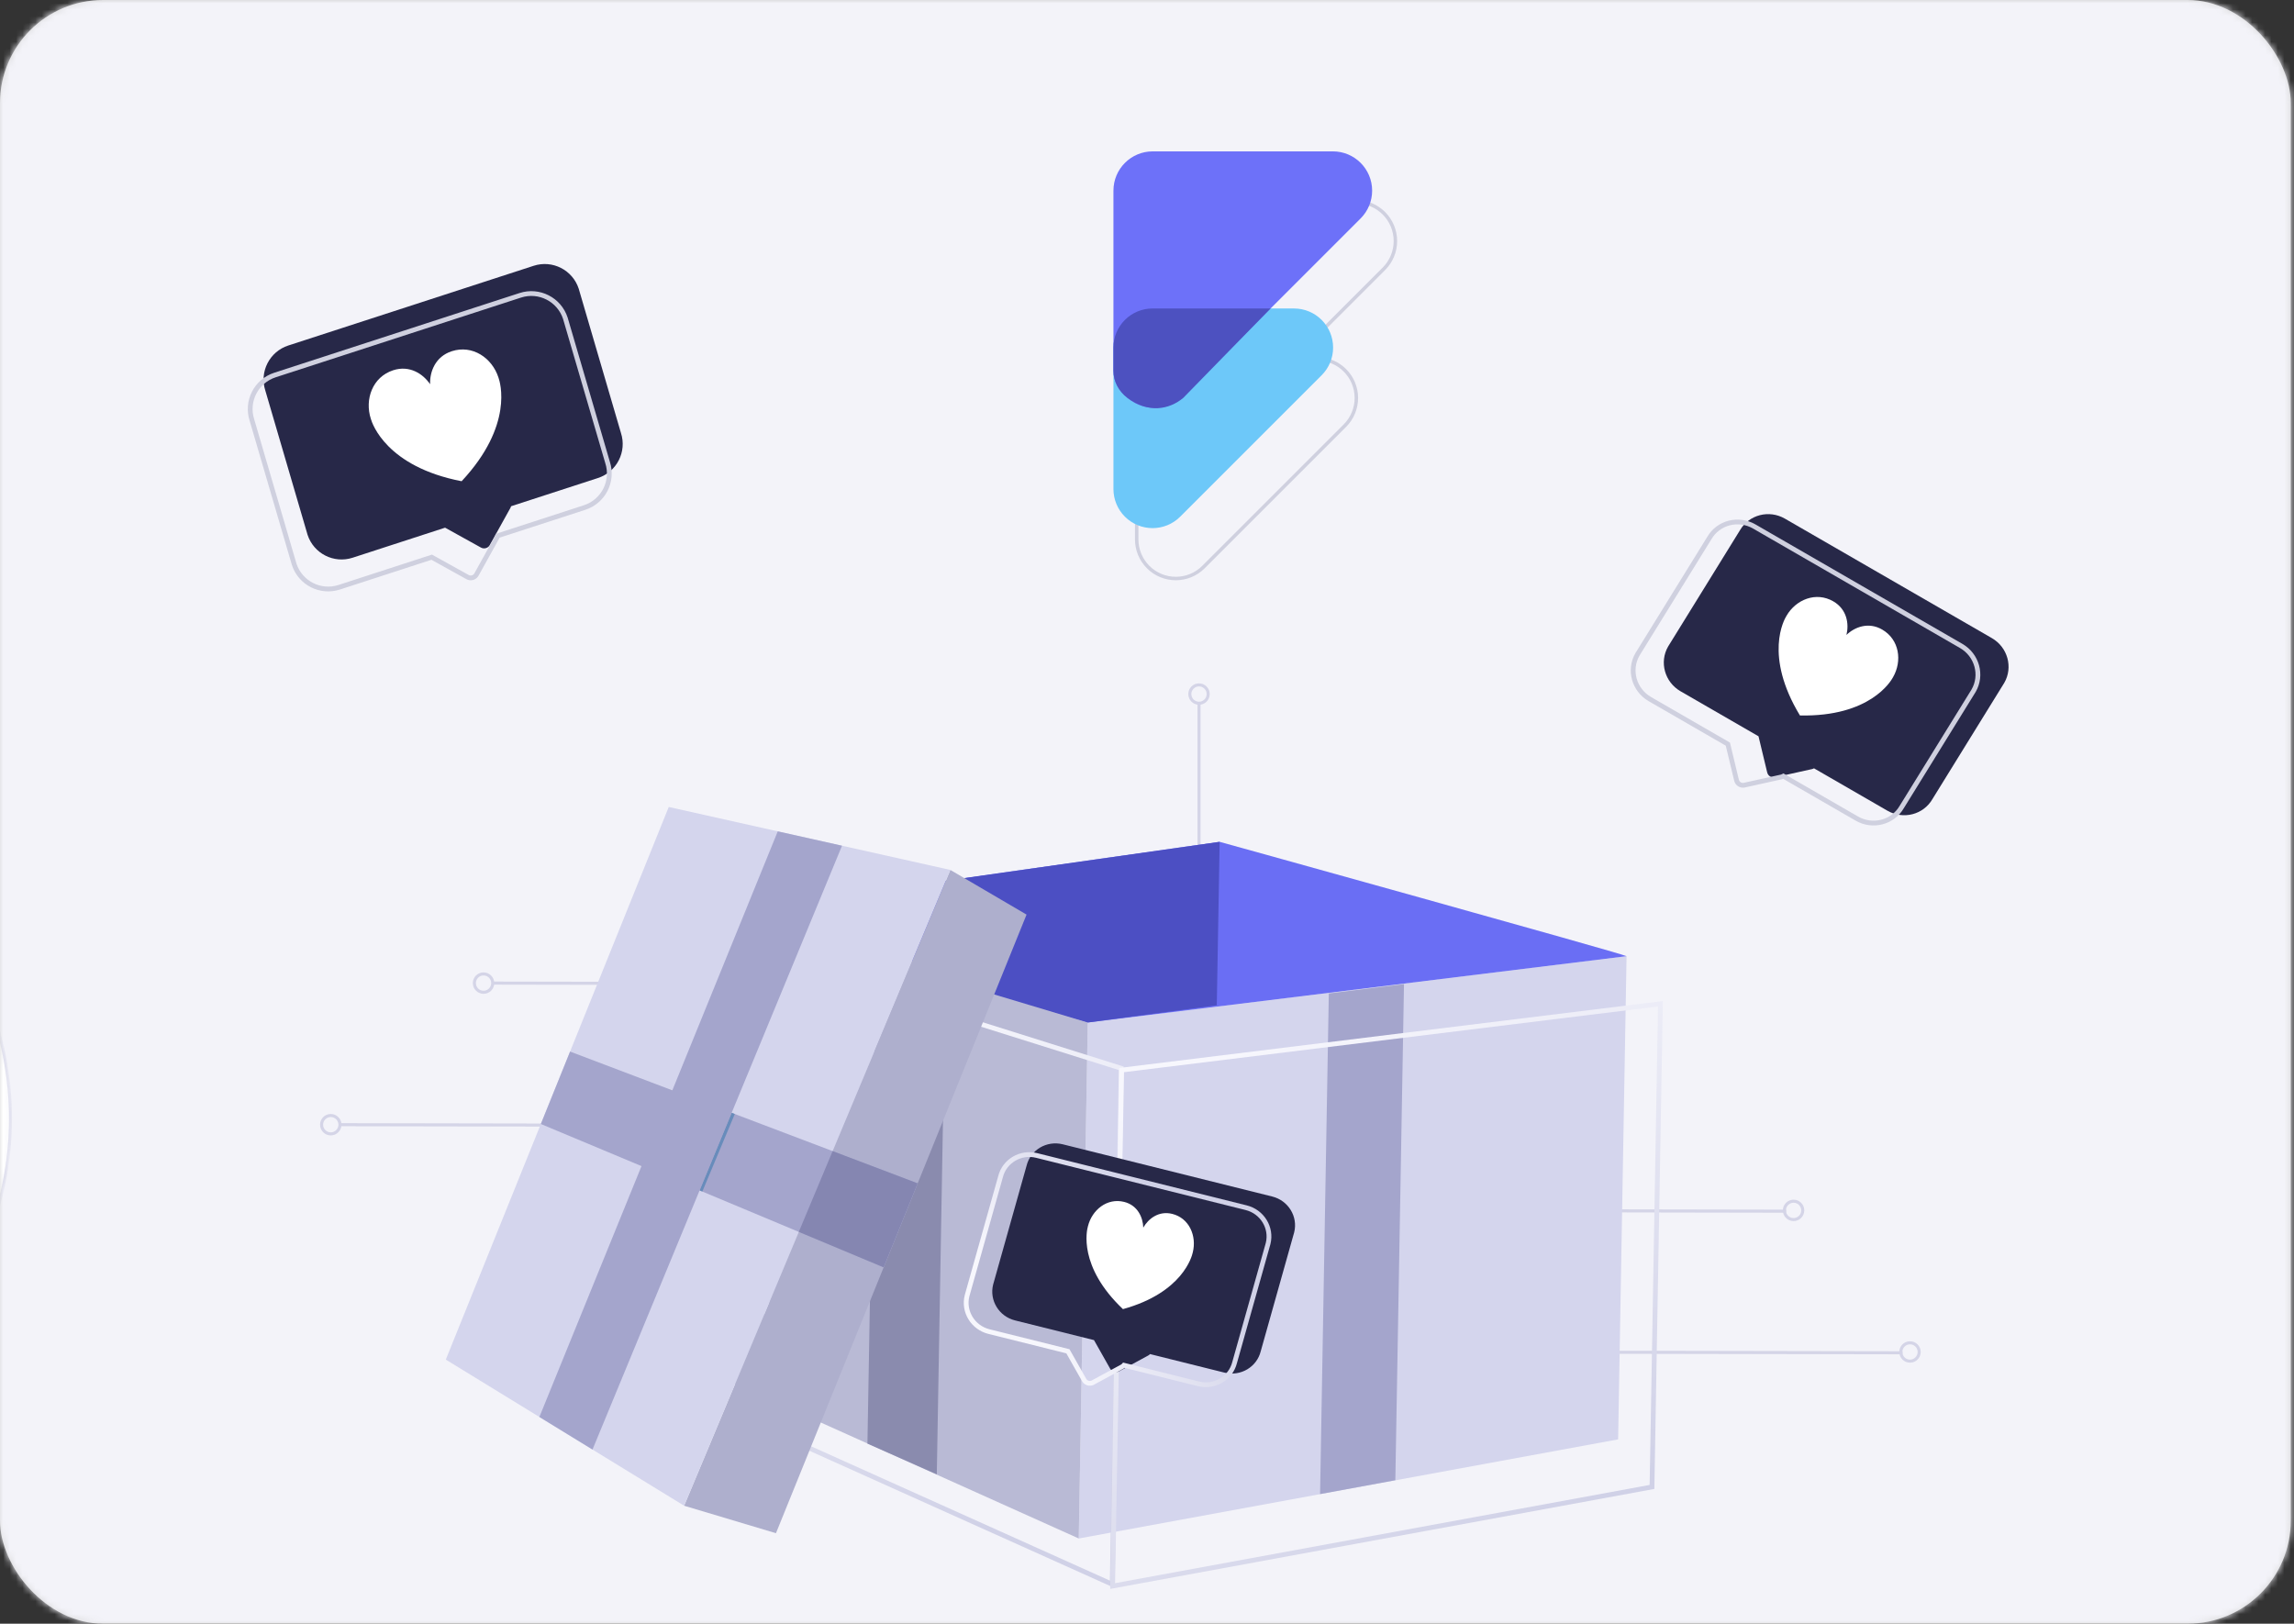 <svg width="356" height="252" viewBox="0 0 356 252" fill="none" xmlns="http://www.w3.org/2000/svg">
<rect x="0" y="0" width="356" height="252" fill="#333333" stroke="none"/>
<rect width="355.5" height="252" rx="16" fill="#D8D8D8"/>
<mask id="mask0" mask-type="alpha" maskUnits="userSpaceOnUse" x="0" y="0" width="356" height="252">
<rect width="355.5" height="252" rx="16" fill="white"/>
</mask>
<g mask="url(#mask0)">
<mask id="mask1" mask-type="alpha" maskUnits="userSpaceOnUse" x="-129" y="0" width="646" height="253">
<path d="M495.332 0H-108.182C-119.679 0 -129 9.321 -129 20.818V232.182C-129 243.679 -119.679 253 -108.182 253H495.332C506.829 253 516.15 243.679 516.15 232.182V20.818C516.15 9.321 506.829 0 495.332 0Z" fill="white"/>
</mask>
<g mask="url(#mask1)">
<path d="M495.332 0H-108.182C-119.679 0 -129 9.321 -129 20.818V232.182C-129 243.679 -119.679 253 -108.182 253H495.332C506.829 253 516.15 243.679 516.15 232.182V20.818C516.15 9.321 506.829 0 495.332 0Z" fill="#F3F3F9"/>
<path d="M187.496 107.72C187.496 108.507 186.858 109.145 186.071 109.145C185.284 109.145 184.646 108.507 184.646 107.72C184.646 106.933 185.284 106.295 186.071 106.295C186.858 106.295 187.496 106.933 187.496 107.72Z" stroke="#D4D4E7" stroke-width="0.475"/>
<path d="M186.072 109.146V142.156" stroke="#D4D4E7" stroke-width="0.475"/>
<path d="M187.497 143.581C187.497 144.368 186.859 145.006 186.072 145.006C185.285 145.006 184.647 144.368 184.647 143.581C184.647 142.794 185.285 142.156 186.072 142.156C186.859 142.156 187.497 142.794 187.497 143.581Z" stroke="#D4D4E7" stroke-width="0.475"/>
<path d="M207.036 186.43C207.823 186.43 208.461 187.068 208.461 187.855C208.461 188.642 207.823 189.28 207.036 189.28C206.249 189.28 205.611 188.642 205.611 187.855C205.611 187.068 206.249 186.43 207.036 186.43Z" stroke="#D4D4E7" stroke-width="0.475"/>
<path d="M208.462 187.855L277.175 187.979" stroke="#D4D4E7" stroke-width="0.475"/>
<path d="M278.339 186.43C279.126 186.43 279.764 187.068 279.764 187.855C279.764 188.642 279.126 189.28 278.339 189.28C277.552 189.28 276.914 188.642 276.914 187.855C276.914 187.068 277.552 186.43 278.339 186.43Z" stroke="#D4D4E7" stroke-width="0.475"/>
<path d="M75.041 151.154C75.828 151.154 76.466 151.792 76.466 152.579C76.466 153.366 75.828 154.004 75.041 154.004C74.254 154.004 73.616 153.366 73.616 152.579C73.616 151.792 74.254 151.154 75.041 151.154Z" stroke="#D4D4E7" stroke-width="0.475"/>
<path d="M76.467 152.579L145.18 152.703" stroke="#D4D4E7" stroke-width="0.475"/>
<path d="M146.344 151.155C147.131 151.155 147.769 151.793 147.769 152.579C147.769 153.366 147.131 154.004 146.344 154.004C145.557 154.004 144.919 153.366 144.919 152.579C144.919 151.793 145.557 151.155 146.344 151.155Z" stroke="#D4D4E7" stroke-width="0.475"/>
<path d="M225.107 208.405C225.894 208.405 226.531 209.043 226.531 209.83C226.531 210.617 225.894 211.255 225.107 211.255C224.32 211.255 223.682 210.617 223.682 209.83C223.682 209.043 224.32 208.405 225.107 208.405Z" stroke="#D4D4E7" stroke-width="0.475"/>
<path d="M226.53 209.83L295.243 209.954" stroke="#D4D4E7" stroke-width="0.475"/>
<path d="M296.408 208.405C297.195 208.405 297.833 209.043 297.833 209.83C297.833 210.617 297.195 211.255 296.408 211.255C295.621 211.255 294.983 210.617 294.983 209.83C294.983 209.043 295.621 208.405 296.408 208.405Z" stroke="#D4D4E7" stroke-width="0.475"/>
<path d="M51.332 173.129C52.119 173.129 52.757 173.767 52.757 174.554C52.757 175.341 52.119 175.979 51.332 175.979C50.545 175.979 49.907 175.341 49.907 174.554C49.907 173.767 50.545 173.129 51.332 173.129Z" stroke="#D4D4E7" stroke-width="0.475"/>
<path d="M52.757 174.554L121.47 174.678" stroke="#D4D4E7" stroke-width="0.475"/>
<path d="M122.634 173.129C123.421 173.129 124.059 173.767 124.059 174.554C124.059 175.341 123.421 175.979 122.634 175.979C121.847 175.979 121.209 175.341 121.209 174.554C121.209 173.767 121.847 173.129 122.634 173.129Z" stroke="#D4D4E7" stroke-width="0.475"/>
<path fill-rule="evenodd" clip-rule="evenodd" d="M252.422 148.403L251.113 223.393L167.41 238.776L168.808 158.695L252.422 148.403Z" fill="#D4D5ED"/>
<path fill-rule="evenodd" clip-rule="evenodd" d="M252.421 148.403C251.841 148.002 189.274 130.653 189.274 130.653L111.915 141.642L168.807 158.695L252.421 148.403Z" fill="#6A6EF4"/>
<path fill-rule="evenodd" clip-rule="evenodd" d="M167.41 238.776L113.48 214.529L114.751 141.691L168.807 158.695L167.41 238.776Z" fill="#B9BAD5"/>
<path fill-rule="evenodd" clip-rule="evenodd" d="M172.605 245.886L118.675 221.639L119.946 148.801L174.003 165.805L172.605 245.886Z" stroke="url(#paint0_linear)" stroke-width="0.742"/>
<path fill-rule="evenodd" clip-rule="evenodd" d="M189.274 130.653L188.831 156.024L168.807 158.695L111.915 141.642L189.274 130.653Z" fill="#4C4FC3"/>
<path fill-rule="evenodd" clip-rule="evenodd" d="M206.215 154.187L204.859 231.884L216.539 229.734L217.883 152.737L206.215 154.187Z" fill="#A4A5CC"/>
<path fill-rule="evenodd" clip-rule="evenodd" d="M256.37 230.775L172.667 246.158L174.064 166.077L257.679 155.786L256.37 230.775Z" stroke="url(#paint1_linear)" stroke-width="0.742"/>
<path fill-rule="evenodd" clip-rule="evenodd" d="M135.972 146.351L134.615 224.049L145.38 228.819L146.724 151.822L135.972 146.351Z" fill="#8A8BAE"/>
<path fill-rule="evenodd" clip-rule="evenodd" d="M159.307 141.947L147.481 135.016L106.17 233.692L120.419 237.956L159.307 141.947Z" fill="#AEAFCD"/>
<path fill-rule="evenodd" clip-rule="evenodd" d="M147.481 135.016L103.78 125.244L69.183 211.012L106.17 233.692L147.481 135.016Z" fill="#D4D5ED"/>
<path fill-rule="evenodd" clip-rule="evenodd" d="M83.932 174.446L137.129 196.699L142.412 183.657L88.468 163.204L83.932 174.446Z" fill="#A4A5CC"/>
<path fill-rule="evenodd" clip-rule="evenodd" d="M137.13 196.699L123.963 191.191L129.213 178.652L142.413 183.657L137.13 196.699Z" fill="#8586B1"/>
<path fill-rule="evenodd" clip-rule="evenodd" d="M108.993 184.93L108.574 184.755L108.567 184.751L113.542 172.711L114.031 172.896L108.993 184.93Z" fill="#688CBB"/>
<path fill-rule="evenodd" clip-rule="evenodd" d="M99.554 180.993L99.318 180.883L99.558 180.983L99.554 180.993ZM104.338 169.221L103.849 169.036L103.851 169.031L104.34 169.217L104.338 169.221Z" fill="#D9BB63"/>
<path fill-rule="evenodd" clip-rule="evenodd" d="M120.698 129.027L83.705 219.918L91.95 224.973L130.672 131.257L120.698 129.027Z" fill="#A4A5CC"/>
<path fill-rule="evenodd" clip-rule="evenodd" d="M204.422 55.699C207.774 55.699 210.491 58.416 210.491 61.767C210.491 63.377 209.852 64.921 208.714 66.059L186.762 88.01C184.392 90.38 180.55 90.38 178.18 88.01C177.042 86.872 176.402 85.328 176.402 83.719L176.402 37.411C176.402 34.044 179.132 31.315 182.498 31.315H210.453C213.82 31.315 216.549 34.044 216.549 37.411C216.549 39.028 215.907 40.578 214.763 41.721L200.786 55.699H204.422Z" stroke="#CFD0DF" stroke-width="0.536"/>
<path d="M178.862 47.877H200.813C204.165 47.877 206.882 50.594 206.882 53.946C206.882 55.555 206.242 57.099 205.104 58.237L183.153 80.188C180.783 82.558 176.941 82.558 174.57 80.188C173.432 79.05 172.793 77.507 172.793 75.897V53.946C172.793 50.594 175.51 47.877 178.862 47.877Z" fill="#6DC8F9"/>
<path d="M178.888 23.493H206.843C210.209 23.493 212.938 26.222 212.938 29.589C212.938 31.205 212.296 32.756 211.153 33.899L183.198 61.854C180.734 63.923 176.978 63.777 174.597 61.397C173.454 60.253 172.792 59.16 172.792 57.543V29.589C172.792 26.222 175.521 23.493 178.888 23.493Z" fill="#6D71F9"/>
<path d="M197.176 47.877L183.623 61.758C181.457 63.563 178.227 64.189 174.959 61.758C173.576 60.729 172.793 59.16 172.793 57.544V53.946C172.793 50.594 175.51 47.877 178.862 47.877H197.176Z" fill="#4D51C0"/>
<path fill-rule="evenodd" clip-rule="evenodd" d="M44.74 53.623C41.824 54.57 40.229 57.701 41.176 60.617L47.728 82.995C48.675 85.91 51.806 87.506 54.722 86.559L69.07 81.896L74.634 84.981C75.097 85.238 75.672 85.096 75.966 84.668L76.017 84.585L79.225 78.799C79.266 78.724 79.297 78.646 79.318 78.567L92.799 74.187C95.715 73.24 97.311 70.108 96.363 67.192L89.812 44.814C88.864 41.898 85.733 40.303 82.817 41.251L44.74 53.623Z" fill="#272848"/>
<path fill-rule="evenodd" clip-rule="evenodd" d="M42.664 58.205C39.748 59.152 38.153 62.283 39.1 65.199L45.651 87.576C46.599 90.492 49.73 92.088 52.646 91.141L66.994 86.478L72.558 89.563C73.02 89.82 73.596 89.678 73.89 89.25L73.941 89.167L77.149 83.38C77.19 83.306 77.221 83.228 77.242 83.149L90.723 78.769C93.639 77.822 95.234 74.69 94.287 71.774L87.736 49.396C86.788 46.48 83.657 44.885 80.741 45.833L42.664 58.205Z" stroke="#CFD0DF" stroke-width="0.742"/>
<path fill-rule="evenodd" clip-rule="evenodd" d="M57.567 65.059L57.551 65.011C56.566 61.979 57.802 58.508 61.019 57.463C63.574 56.633 65.667 58.035 66.747 59.632C66.677 57.706 67.55 55.341 70.106 54.511C73.322 53.466 76.362 55.547 77.347 58.578L77.363 58.627C77.596 59.28 79.758 65.998 71.641 74.684L71.642 74.685L71.638 74.686L71.638 74.686L71.634 74.687L71.634 74.688L71.634 74.686C59.962 72.431 57.762 65.725 57.567 65.059Z" fill="white"/>
<path fill-rule="evenodd" clip-rule="evenodd" d="M276.996 80.495C274.537 79.075 271.414 79.881 270.02 82.297L258.87 100.341C257.475 102.757 258.338 105.865 260.797 107.285L272.898 114.271L274.246 119.882C274.368 120.39 274.852 120.717 275.36 120.654L275.455 120.638L281.226 119.36C281.232 119.359 281.238 119.357 281.244 119.356C281.342 119.332 281.433 119.295 281.516 119.247L292.91 125.826C295.369 127.245 298.493 126.438 299.888 124.023L311.038 105.979C312.432 103.563 311.569 100.455 309.11 99.035L276.996 80.495Z" fill="#272848"/>
<path fill-rule="evenodd" clip-rule="evenodd" d="M272.24 81.711C269.78 80.291 266.658 81.098 265.263 83.514L254.113 101.558C252.718 103.973 253.581 107.082 256.04 108.502L268.141 115.488L269.489 121.099C269.611 121.607 270.095 121.934 270.603 121.871L270.699 121.855L276.469 120.577C276.475 120.575 276.481 120.574 276.487 120.573C276.585 120.549 276.676 120.512 276.759 120.464L288.153 127.042C290.613 128.462 293.736 127.655 295.131 125.24L306.281 107.195C307.676 104.78 306.812 101.672 304.353 100.252L272.24 81.711Z" stroke="#CFD0DF" stroke-width="0.742"/>
<path fill-rule="evenodd" clip-rule="evenodd" d="M277.224 95.608L277.247 95.568C278.701 93.051 281.816 91.777 284.501 93.327C286.634 94.559 286.967 96.835 286.546 98.543C287.811 97.323 289.953 96.475 292.086 97.706C294.771 99.256 295.225 102.592 293.772 105.109L293.749 105.149C293.448 105.705 290.215 111.269 279.334 111.042L279.333 111.044L279.33 111.041L279.33 111.042L279.327 111.039L279.327 111.04L279.327 111.039C273.691 101.729 276.892 96.147 277.224 95.608Z" fill="white"/>
<path fill-rule="evenodd" clip-rule="evenodd" d="M164.927 177.598C162.438 176.977 159.926 178.458 159.315 180.906L154.12 199.375C153.51 201.823 155.032 204.31 157.522 204.931L169.773 207.985L172.293 212.442C172.55 212.897 173.106 213.079 173.578 212.878L173.665 212.835L178.188 210.378C178.193 210.375 178.198 210.372 178.203 210.369C178.306 210.311 178.395 210.238 178.469 210.154L190.034 213.037C192.524 213.657 195.037 212.176 195.647 209.729L200.842 191.259C201.453 188.812 199.929 186.325 197.439 185.704L164.927 177.598Z" fill="#272848"/>
<path fill-rule="evenodd" clip-rule="evenodd" d="M160.88 179.333C158.39 178.712 155.878 180.193 155.267 182.64L150.072 201.11C149.462 203.557 150.984 206.045 153.474 206.665L165.726 209.72L168.245 214.177C168.502 214.632 169.058 214.814 169.53 214.612L169.617 214.57L174.14 212.113C174.146 212.11 174.151 212.107 174.156 212.104C174.258 212.046 174.347 211.973 174.421 211.888L185.986 214.772C188.476 215.392 190.989 213.911 191.599 211.464L196.795 192.994C197.405 190.547 195.881 188.06 193.391 187.439L160.88 179.333Z" stroke="url(#paint2_linear)" stroke-width="0.742"/>
<path fill-rule="evenodd" clip-rule="evenodd" d="M168.824 190.359L168.834 190.318C169.469 187.771 171.808 185.877 174.451 186.536C176.551 187.06 177.374 188.945 177.422 190.53C178.205 189.152 179.819 187.874 181.919 188.398C184.563 189.057 185.739 191.828 185.104 194.375L185.093 194.415C184.971 194.973 183.549 200.609 174.271 203.178L174.271 203.179L174.268 203.177L174.268 203.178L174.265 203.177L174.265 203.177L174.265 203.176C167.279 196.552 168.67 190.909 168.824 190.359Z" fill="white"/>
</g>
<mask id="mask2" mask-type="alpha" maskUnits="userSpaceOnUse" x="-105" y="117" width="113" height="113">
<path d="M-42.364 223.294C-14.905 219.923 4.623 194.929 1.251 167.469C-2.12 140.009 -27.114 120.481 -54.574 123.853C-82.034 127.225 -101.562 152.219 -98.19 179.679C-94.818 207.139 -69.824 226.666 -42.364 223.294Z" fill="white"/>
</mask>
<g mask="url(#mask2)">
<path d="M-42.364 223.294C-14.905 219.923 4.623 194.929 1.251 167.469C-2.12 140.009 -27.114 120.481 -54.574 123.853C-82.034 127.225 -101.562 152.219 -98.19 179.679C-94.818 207.139 -69.824 226.666 -42.364 223.294Z" fill="white" stroke="#D4D4E7" stroke-width="0.462"/>
<path fill-rule="evenodd" clip-rule="evenodd" d="M-27.042 187.465C-27.042 187.465 -19.4 188.42 -14.085 199.068C-3.437 220.4 12.103 279.149 12.103 279.149L-1.729 283.557L-30.982 209.44L-27.042 187.465Z" fill="#272848"/>
</g>
</g>
<defs>
<linearGradient id="paint0_linear" x1="142.813" y1="153.54" x2="169.068" y2="231.565" gradientUnits="userSpaceOnUse">
<stop stop-color="#F7F7FD"/>
<stop offset="1" stop-color="#D0D1E7"/>
</linearGradient>
<linearGradient id="paint1_linear" x1="199.15" y1="158.909" x2="241.723" y2="236.424" gradientUnits="userSpaceOnUse">
<stop stop-color="#F7F7FD"/>
<stop offset="1" stop-color="#D0D1E7"/>
</linearGradient>
<linearGradient id="paint2_linear" x1="185.17" y1="193.624" x2="162.948" y2="209.658" gradientUnits="userSpaceOnUse">
<stop stop-color="#D0D1E7"/>
<stop offset="1" stop-color="#F7F7FD"/>
</linearGradient>
</defs>
</svg>
